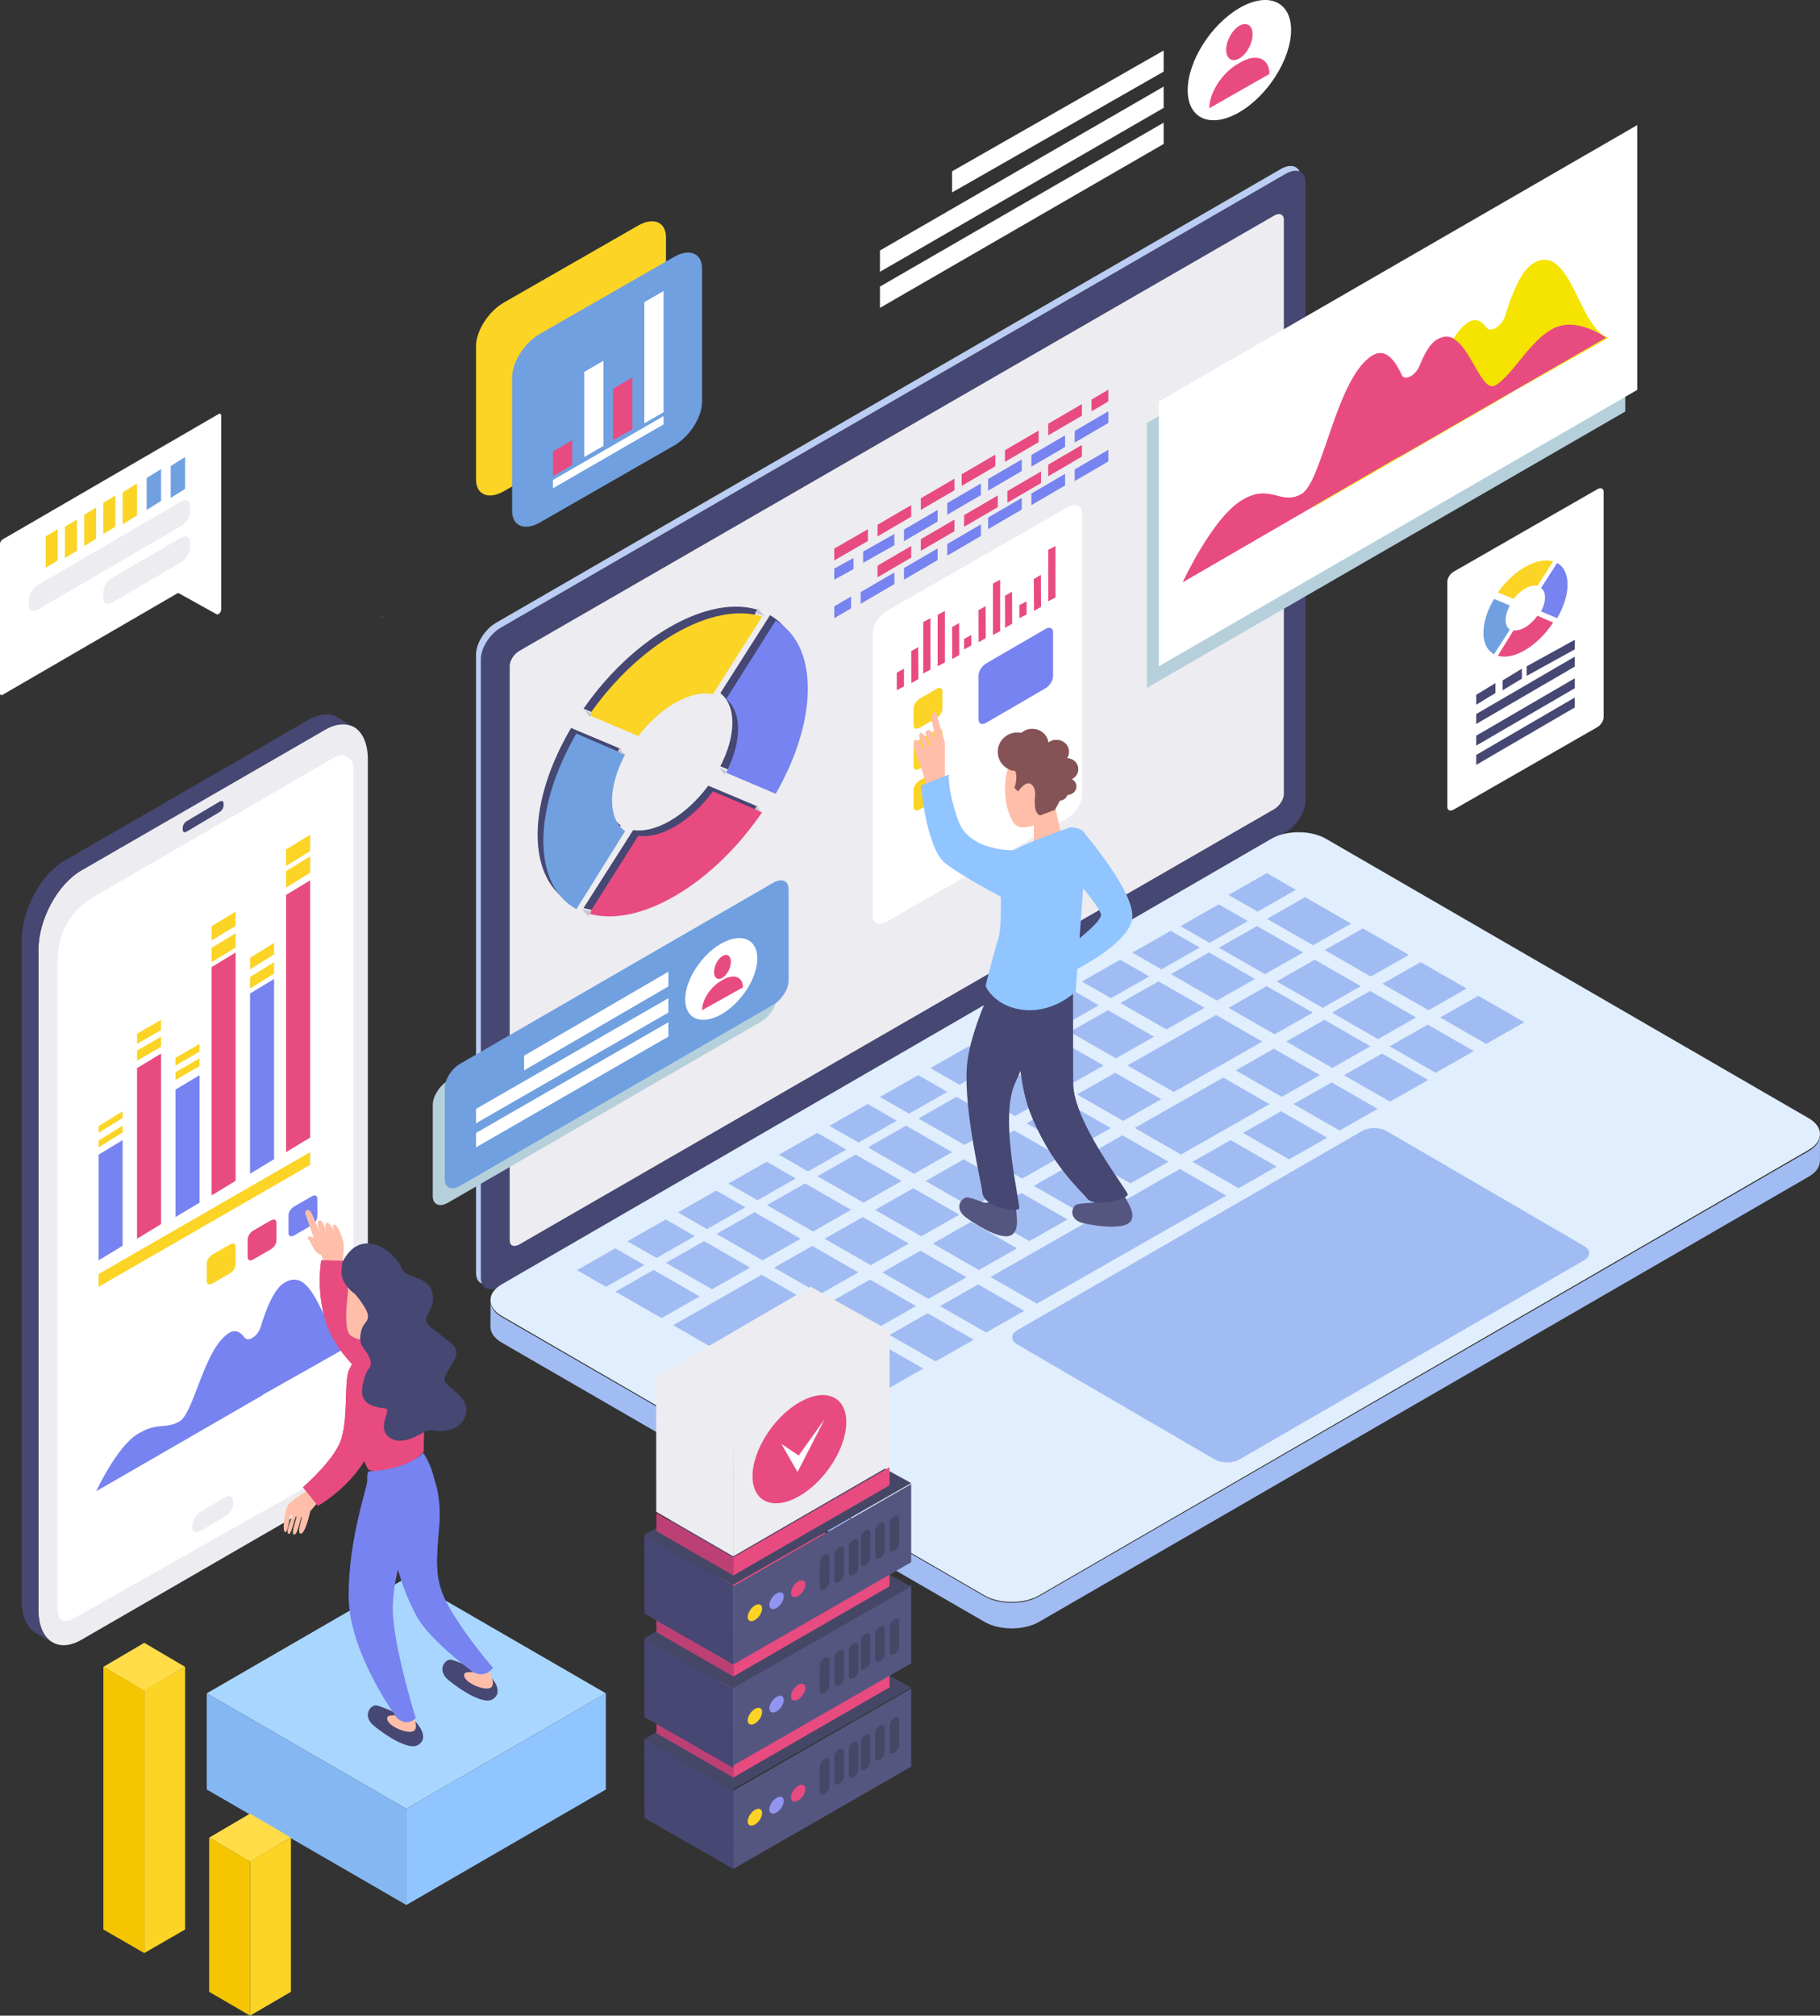 <?xml version="1.0" encoding="UTF-8"?>
<svg width="757px" height="838px" viewBox="0 0 757 838" version="1.1" xmlns="http://www.w3.org/2000/svg" xmlns:xlink="http://www.w3.org/1999/xlink">
    <rect x="0" y="0" width="757" height="838" fill="#333333" stroke="none"/>
    <!-- Generator: Sketch 52.2 (67145) - http://www.bohemiancoding.com/sketch -->
    <title>Group 630</title>
    <desc>Created with Sketch.</desc>
    <defs>
        <polygon id="path-1" points="1 0.5 1.5 0.5 1.5 1 1 1"></polygon>
        <polygon id="path-3" points="146.086 132.943 0.586 46.531 72.517 0.063 257.254 111.748"></polygon>
    </defs>
    <g id="Page-1" stroke="none" stroke-width="1" fill="none" fill-rule="evenodd">
        <g id="-" transform="translate(-60, -2384)">
            <g id="Group-630" transform="translate(59, 2384)">
                <path d="M542,330.955 L542,73.798 C542,69.21 538.284,67.638 533.702,70.287 L207.299,258.941 C202.716,261.591 199,267.458 199,272.046 L199,529.202 C199,533.79 202.716,535.362 207.299,532.713 L533.702,344.06 C538.284,341.41 542,335.543 542,330.955" id="Fill-4" fill="#BBCDF2"></path>
                <path d="M544,332.954 L544,75.798 C544,71.21 540.284,69.638 535.701,72.286 L209.299,260.941 C204.716,263.59 201,269.457 201,274.045 L201,531.202 C201,535.79 204.716,537.362 209.299,534.713 L535.701,346.059 C540.284,343.41 544,337.543 544,332.954" id="Fill-6" fill="#464772"></path>
                <path d="M216.993,517.382 L531.006,336.379 C533.212,335.108 535,332.293 535,330.091 L535,91.303 C535,89.101 533.212,88.346 531.006,89.617 L216.993,270.62 C214.787,271.891 213,274.707 213,276.91 L213,515.697 C213,517.899 214.787,518.654 216.993,517.382" id="Fill-8" fill="#EDECF0"></path>
                <path d="M753.29,478.056 L433.208,663.275 C426.928,666.908 416.747,666.908 410.468,663.275 L209.709,547.104 C203.43,543.471 203.43,537.579 209.709,533.945 L529.792,348.725 C536.071,345.092 546.253,345.092 552.533,348.725 L753.29,464.896 C759.57,468.53 759.57,474.422 753.29,478.056" id="Fill-10" fill="#E0EEFD"></path>
                <path d="M659.89,523.944 L516.475,606.781 C513.662,608.406 509.1,608.406 506.286,606.781 L424.11,558.942 C421.297,557.317 421.297,554.681 424.11,553.056 L567.524,470.219 C570.338,468.594 574.901,468.594 577.713,470.219 L659.89,518.058 C662.703,519.683 662.703,522.319 659.89,523.944" id="Fill-12" fill="#A1BCF2"></path>
                <polygon id="Fill-14" fill="#A1BCF2" points="256.923 519 241 528.063 253.077 535 269 525.937"></polygon>
                <polygon id="Fill-16" fill="#A1BCF2" points="272.845 528 257 537.009 276.155 548 292 538.991"></polygon>
                <polygon id="Fill-18" fill="#A1BCF2" points="297.154 536 313 526.991 293.846 516 278 525.01"></polygon>
                <polygon id="Fill-20" fill="#A1BCF2" points="318.154 524 334 514.991 314.846 504 299 513.009"></polygon>
                <polygon id="Fill-22" fill="#A1BCF2" points="339.154 512 355 502.99 335.845 492 320 501.009"></polygon>
                <polygon id="Fill-24" fill="#A1BCF2" points="356.846 480 341 489.009 360.154 500 376 490.99"></polygon>
                <polygon id="Fill-26" fill="#A1BCF2" points="377.846 468 362 477.009 381.154 488 397 478.991"></polygon>
                <polygon id="Fill-28" fill="#A1BCF2" points="398.845 456 383 465.009 402.155 476 418 466.991"></polygon>
                <polygon id="Fill-30" fill="#A1BCF2" points="423.154 464 439 454.991 419.846 444 404 453.01"></polygon>
                <polygon id="Fill-32" fill="#A1BCF2" points="440.845 432 425 441.009 444.154 452 460 442.991"></polygon>
                <polygon id="Fill-34" fill="#A1BCF2" points="461.846 420 446 429.009 465.154 440 481 430.991"></polygon>
                <polygon id="Fill-36" fill="#A1BCF2" points="486.154 428 502 418.991 482.846 408 467 417.008"></polygon>
                <polygon id="Fill-38" fill="#A1BCF2" points="507.155 416 523 406.991 503.846 396 488 405.009"></polygon>
                <polygon id="Fill-40" fill="#A1BCF2" points="281 550.951 300.217 562 321.102 550.104 337 541.048 317.783 530 301.886 539.055"></polygon>
                <polygon id="Fill-42" fill="#A1BCF2" points="342.154 538 358 528.991 338.846 518 323 527.009"></polygon>
                <polygon id="Fill-44" fill="#A1BCF2" points="363.155 526 379 516.991 359.845 506 344 515.009"></polygon>
                <polygon id="Fill-46" fill="#A1BCF2" points="380.846 494 365 503.01 384.154 514 400 504.991"></polygon>
                <polygon id="Fill-48" fill="#A1BCF2" points="401.846 482 386 491.01 405.154 502 421 492.991"></polygon>
                <polygon id="Fill-50" fill="#A1BCF2" points="422.846 470 407 479.009 426.155 490 442 480.991"></polygon>
                <polygon id="Fill-52" fill="#A1BCF2" points="447.154 478 463 468.99 443.846 458 428 467.009"></polygon>
                <polygon id="Fill-54" fill="#A1BCF2" points="464.846 446 449 455.009 468.154 466 484 456.991"></polygon>
                <polygon id="Fill-56" fill="#A1BCF2" points="470 442.952 489.217 454 505.114 444.945 526 433.049 506.783 422 485.897 433.897"></polygon>
                <polygon id="Fill-58" fill="#A1BCF2" points="531.154 430 547 420.991 527.845 410 512 419.009"></polygon>
                <polygon id="Fill-60" fill="#A1BCF2" points="325.886 553.056 305 564.952 324.217 576 345.103 564.103 358.506 556.469 361 555.049 341.783 544 339.29 545.421"></polygon>
                <polygon id="Fill-62" fill="#A1BCF2" points="366.154 552 382 542.991 362.846 532 347 541.01"></polygon>
                <polygon id="Fill-64" fill="#A1BCF2" points="387.154 540 403 530.991 383.846 520 368 529.009"></polygon>
                <polygon id="Fill-66" fill="#A1BCF2" points="404.845 508 389 517.009 408.154 528 424 518.99"></polygon>
                <polygon id="Fill-68" fill="#A1BCF2" points="425.846 496 410 505.009 429.154 516 445 506.99"></polygon>
                <polygon id="Fill-70" fill="#A1BCF2" points="446.846 484 431 493.009 450.154 504 466 494.991"></polygon>
                <polygon id="Fill-72" fill="#A1BCF2" points="471.154 492 487 482.991 467.846 472 452 481.01"></polygon>
                <polygon id="Fill-74" fill="#A1BCF2" points="473 468.952 492.217 480 508.114 470.945 529 459.049 509.783 448 488.898 459.896"></polygon>
                <polygon id="Fill-76" fill="#A1BCF2" points="534.154 456 550 446.991 530.846 436 515 445.009"></polygon>
                <polygon id="Fill-78" fill="#A1BCF2" points="555.154 444 571 434.992 551.846 424 536 433.009"></polygon>
                <polygon id="Fill-80" fill="#A1BCF2" points="348.154 590 364 580.991 344.846 570 329 579.009"></polygon>
                <polygon id="Fill-82" fill="#A1BCF2" points="369.154 578 385 568.991 365.845 558 350 567.009"></polygon>
                <polygon id="Fill-84" fill="#A1BCF2" points="390.155 566 406 556.99 386.846 546 371 555.009"></polygon>
                <polygon id="Fill-86" fill="#A1BCF2" points="411.154 554 427 544.991 407.846 534 392 543.009"></polygon>
                <polygon id="Fill-88" fill="#A1BCF2" points="454.868 507.029 449.868 509.881 433.934 518.971 428.935 521.822 413 530.911 432.262 542 448.197 532.911 453.197 530.06 469.131 520.971 474.131 518.119 490.065 509.031 511 497.089 491.737 486 470.803 497.94"></polygon>
                <polygon id="Fill-90" fill="#A1BCF2" points="516.154 494 532 484.99 512.846 474 497 483.009"></polygon>
                <polygon id="Fill-92" fill="#A1BCF2" points="537.154 482 553 472.991 533.845 462 518 471.009"></polygon>
                <polygon id="Fill-94" fill="#A1BCF2" points="558.154 470 574 460.991 554.846 450 539 459.009"></polygon>
                <polygon id="Fill-96" fill="#A1BCF2" points="579.154 458 595 448.991 575.846 438 560 447.01"></polygon>
                <polygon id="Fill-98" fill="#A1BCF2" points="274.077 523 290 513.937 277.923 507 262 516.063"></polygon>
                <polygon id="Fill-100" fill="#A1BCF2" points="295.077 511 311 501.937 298.922 495 283 504.063"></polygon>
                <polygon id="Fill-102" fill="#A1BCF2" points="316.077 499 332 489.937 319.923 483 304 492.062"></polygon>
                <polygon id="Fill-104" fill="#A1BCF2" points="340.923 471 325 480.063 337.077 487 353 477.937"></polygon>
                <polygon id="Fill-106" fill="#A1BCF2" points="361.923 459 346 468.063 358.077 475 374 465.937"></polygon>
                <polygon id="Fill-108" fill="#A1BCF2" points="382.923 447 367 456.063 379.077 463 395 453.937"></polygon>
                <polygon id="Fill-110" fill="#A1BCF2" points="400.077 451 416 441.937 403.923 435 388 444.063"></polygon>
                <polygon id="Fill-112" fill="#A1BCF2" points="424.923 423 409 432.063 421.077 439 437 429.937"></polygon>
                <polygon id="Fill-114" fill="#A1BCF2" points="445.923 411 430 420.063 442.077 427 458 417.937"></polygon>
                <polygon id="Fill-116" fill="#A1BCF2" points="463.077 415 479 405.937 466.922 399 451 408.063"></polygon>
                <polygon id="Fill-118" fill="#A1BCF2" points="472 396.063 484.077 403 500 393.937 487.923 387"></polygon>
                <polygon id="Fill-120" fill="#A1BCF2" points="527.154 405 543 395.991 523.846 385 508 394.009"></polygon>
                <polygon id="Fill-122" fill="#A1BCF2" points="551.155 419 567 409.991 547.845 399 532 408.008"></polygon>
                <polygon id="Fill-124" fill="#A1BCF2" points="574.155 432 590 422.991 570.845 412 555 421.008"></polygon>
                <polygon id="Fill-126" fill="#A1BCF2" points="598.154 446 614 436.99 594.845 426 579 435.009"></polygon>
                <polygon id="Fill-128" fill="#A1BCF2" points="492 385.063 504.077 392 520 382.937 507.923 376"></polygon>
                <polygon id="Fill-130" fill="#A1BCF2" points="547.154 393 563 383.991 543.846 373 528 382.008"></polygon>
                <polygon id="Fill-132" fill="#A1BCF2" points="571.155 406 587 396.991 567.845 386 552 395.008"></polygon>
                <polygon id="Fill-134" fill="#A1BCF2" points="595.154 420 611 410.991 591.845 400 576 409.009"></polygon>
                <polygon id="Fill-136" fill="#A1BCF2" points="619.155 434 635 424.991 615.846 414 600 423.009"></polygon>
                <polygon id="Fill-138" fill="#A1BCF2" points="512 372.063 524.077 379 540 369.938 527.923 363"></polygon>
                <path d="M583.76,618.657 L583.24,618.343 C583.415,618.442 583.588,618.548 583.76,618.657" id="Fill-140" fill="#464772"></path>
                <path d="M205.024,541.489 C205.024,541.489 205.037,541.503 205.043,541.507 C205.252,543.714 206.797,545.884 209.71,547.569 L410.468,663.649 C416.747,667.28 426.928,667.28 433.208,663.649 L752.033,479.302 L753.29,478.575 C753.972,478.181 754.565,477.756 755.099,477.314 C757.022,475.723 758,473.863 758,472 L757.987,482.279 L757.971,482.285 C758.13,484.778 756.581,487.301 753.29,489.203 L433.208,674.277 C426.928,677.908 416.747,677.908 410.468,674.277 L213.953,560.651 L209.71,558.197 C206.57,556.382 205,554.002 205,551.623 L205.024,541.489 Z" id="Fill-142" fill="#A1BCF2"></path>
                <g id="Group-146" transform="translate(0, 837)">
                    <mask id="mask-2" fill="white">
                        <use xlink:href="#path-1"></use>
                    </mask>
                    <g id="Clip-145"></g>
                    <path d="" id="Fill-144" fill="#A1BCF2" mask="url(#mask-2)"></path>
                </g>
                <path d="M605.622,336.596 L665.378,302.319 C666.826,301.488 668,299.648 668,298.21 L668,204.504 C668,203.065 666.826,202.573 665.378,203.404 L605.622,237.681 C604.174,238.512 603,240.351 603,241.79 L603,335.495 C603,336.935 604.174,337.427 605.622,336.596" id="Fill-147" fill="#FFFFFF"></path>
                <path d="M627.245,257.76 C627.245,259.654 627.904,261.018 629,261.78 L622.437,272 C619.678,270.515 618,267.444 618,263.028 C618,258.613 619.678,253.63 622.437,249 L629,251.739 C627.904,253.75 627.245,255.865 627.245,257.76" id="Fill-149" fill="#70A0E0"></path>
                <path d="M643.614,248.394 C643.614,246.565 643.01,245.223 642,244.427 L648.678,234 C651.368,235.548 653,238.634 653,243.029 C653,247.427 651.368,252.376 648.678,257 L642,254.206 C643.01,252.255 643.614,250.224 643.614,248.394" id="Fill-151" fill="#7683F0"></path>
                <path d="M630.552,262.035 C631.913,262.246 633.584,261.864 635.397,260.79 C637.309,259.658 639.064,257.947 640.462,256 L647,258.833 C643.916,263.476 639.852,267.594 635.397,270.232 C631.039,272.812 627.059,273.528 624,272.631 L630.552,262.035 Z" id="Fill-153" fill="#E84B80"></path>
                <path d="M640.463,243.541 C639.064,243.262 637.309,243.612 635.397,244.696 C633.584,245.724 631.913,247.254 630.552,249 L624,246.281 C627.06,241.953 631.04,238.123 635.397,235.653 C639.852,233.126 643.915,232.464 647,233.413 L640.463,243.541 Z" id="Fill-155" fill="#FBD426"></path>
                <polygon id="Fill-157" fill="#464772" points="636 281 656 269.977 656 266 636 277.023"></polygon>
                <polygon id="Fill-159" fill="#464772" points="626 287 634 282.128 634 278 626 282.872"></polygon>
                <polygon id="Fill-161" fill="#464772" points="615 293 623 288.128 623 284 615 288.872"></polygon>
                <polygon id="Fill-163" fill="#464772" points="615 301 656 277.134 656 273 615 296.866"></polygon>
                <polygon id="Fill-165" fill="#464772" points="615 310 656 286.135 656 282 615 305.866"></polygon>
                <polygon id="Fill-167" fill="#464772" points="615 318 656 294.134 656 290 615 313.866"></polygon>
                <g id="Group-171" transform="translate(123, 623)">
                    <mask id="mask-4" fill="white">
                        <use xlink:href="#path-3"></use>
                    </mask>
                    <g id="Clip-170"></g>
                    <polygon id="Fill-169" mask="url(#mask-4)" points="146.086 132.943 0.586 46.531 72.517 0.063 257.254 111.748"></polygon>
                </g>
                <polygon id="Fill-172" fill="#A9D6FF" points="87 704 170 752 253 704 170 656"></polygon>
                <polygon id="Fill-174" fill="#85B8F2" points="87 743.985 170 792 170 752.016 87 704"></polygon>
                <polygon id="Fill-176" fill="#91C5FF" points="170 792 253 743.985 253 704 170 752.015"></polygon>
                <path d="M369.973,383.082 L445.028,340.075 C448.326,338.184 451,333.998 451,330.724 L451,213.423 C451,210.15 448.326,209.028 445.028,210.918 L369.973,253.925 C366.674,255.816 364,260.002 364,263.276 L364,380.577 C364,383.85 366.674,384.972 369.973,383.082" id="Fill-178" fill="#FFFFFF"></path>
                <polygon id="Fill-180" fill="#E84B80" points="437 250 440 248.389 440 227 437 228.611"></polygon>
                <polygon id="Fill-182" fill="#E84B80" points="431.056 254 434 252.314 433.945 239 431 240.687"></polygon>
                <polygon id="Fill-184" fill="#E84B80" points="425 257 428 255.458 428 250 425 251.541"></polygon>
                <polygon id="Fill-186" fill="#E84B80" points="419.055 261 422 259.314 421.945 246 419 247.687"></polygon>
                <polygon id="Fill-188" fill="#E84B80" points="414 264 417 262.389 417 241 414 242.611"></polygon>
                <polygon id="Fill-190" fill="#E84B80" points="408.055 267 411 265.313 410.945 252 408 253.687"></polygon>
                <polygon id="Fill-192" fill="#E84B80" points="402 270 405 268.359 405 264 402 265.641"></polygon>
                <polygon id="Fill-194" fill="#E84B80" points="397.055 274 400 272.314 399.945 259 397 260.687"></polygon>
                <polygon id="Fill-196" fill="#E84B80" points="391 277 394 275.389 394 254 391 255.611"></polygon>
                <polygon id="Fill-198" fill="#E84B80" points="385 280 388 278.389 388 257 385 258.611"></polygon>
                <polygon id="Fill-200" fill="#E84B80" points="380.055 284 383 282.314 382.945 269 380 270.687"></polygon>
                <polygon id="Fill-202" fill="#E84B80" points="374 287 377 285.341 377 278 374 279.659"></polygon>
                <path d="M411.171,300.505 L435.829,286.173 C437.58,285.155 439,282.9 439,281.137 L439,262.844 C439,261.081 437.58,260.476 435.829,261.495 L411.171,275.827 C409.42,276.845 408,279.1 408,280.863 L408,299.156 C408,300.919 409.42,301.524 411.171,300.505" id="Fill-204" fill="#7683F0"></path>
                <path d="M383.417,302.623 L390.584,298.457 C391.918,297.682 393,295.964 393,294.62 L393,287.406 C393,286.061 391.918,285.601 390.584,286.377 L383.417,290.542 C382.082,291.318 381,293.037 381,294.38 L381,301.595 C381,302.938 382.082,303.399 383.417,302.623" id="Fill-206" fill="#FBD426"></path>
                <path d="M383.417,319.623 L390.584,315.457 C391.918,314.682 393,312.964 393,311.62 L393,304.406 C393,303.061 391.918,302.601 390.584,303.377 L383.417,307.542 C382.082,308.318 381,310.037 381,311.38 L381,318.595 C381,319.938 382.082,320.399 383.417,319.623" id="Fill-208" fill="#FBD426"></path>
                <path d="M383.417,336.623 L390.584,332.458 C391.918,331.681 393,329.964 393,328.62 L393,321.405 C393,320.061 391.918,319.601 390.584,320.377 L383.417,324.543 C382.082,325.318 381,327.036 381,328.38 L381,335.595 C381,336.939 382.082,337.399 383.417,336.623" id="Fill-210" fill="#FBD426"></path>
                <polygon id="Fill-212" fill="#E84B80" points="455 171 462 166.877 462 162 455 166.124"></polygon>
                <polygon id="Fill-214" fill="#E84B80" points="437 181 451 172.831 451 168 437 176.168"></polygon>
                <polygon id="Fill-216" fill="#E84B80" points="419 192 433 183.831 433 179 419 187.168"></polygon>
                <polygon id="Fill-218" fill="#E84B80" points="401 202 415 193.831 415 189 401 197.168"></polygon>
                <polygon id="Fill-220" fill="#E84B80" points="384 212 398 203.831 398 199 384 207.169"></polygon>
                <polygon id="Fill-222" fill="#E84B80" points="366 223 380 214.831 380 210 366 218.168"></polygon>
                <polygon id="Fill-224" fill="#E84B80" points="348 233 362 224.907 362 220 348 228.093"></polygon>
                <polygon id="Fill-226" fill="#E84B80" points="437 198 451 189.831 451 185 437 193.168"></polygon>
                <polygon id="Fill-228" fill="#E84B80" points="420 209 434 200.831 434 196 420 204.168"></polygon>
                <polygon id="Fill-230" fill="#E84B80" points="402 219 416 210.832 416 206 402 214.168"></polygon>
                <polygon id="Fill-232" fill="#E84B80" points="384 229 398 220.831 398 216 384 224.169"></polygon>
                <polygon id="Fill-234" fill="#E84B80" points="366 240 380 231.831 380 227 366 235.168"></polygon>
                <polygon id="Fill-236" fill="#7683F0" points="448 200 462 191.831 462 187 448 195.168"></polygon>
                <polygon id="Fill-238" fill="#7683F0" points="430 210 444 201.831 444 197 430 205.168"></polygon>
                <polygon id="Fill-240" fill="#7683F0" points="412 220 426 211.831 426 207 412 215.168"></polygon>
                <polygon id="Fill-242" fill="#7683F0" points="395 231 409 222.831 409 218 395 226.168"></polygon>
                <polygon id="Fill-244" fill="#7683F0" points="377 241 391 232.831 391 228 377 236.168"></polygon>
                <polygon id="Fill-246" fill="#7683F0" points="359 251 373 242.831 373 238 359 246.168"></polygon>
                <polygon id="Fill-248" fill="#7683F0" points="348 257 355 252.932 355 248 348 252.068"></polygon>
                <polygon id="Fill-250" fill="#7683F0" points="348 241 356 236.619 356 232 348 236.381"></polygon>
                <polygon id="Fill-252" fill="#7683F0" points="448 184 462 175.831 462 171 448 179.168"></polygon>
                <polygon id="Fill-254" fill="#7683F0" points="430 194 444 185.831 444 181 430 189.168"></polygon>
                <polygon id="Fill-256" fill="#7683F0" points="412 204 426 195.831 426 191 412 199.168"></polygon>
                <polygon id="Fill-258" fill="#7683F0" points="395 214 409 205.831 409 201 395 209.168"></polygon>
                <polygon id="Fill-260" fill="#7683F0" points="377 225 391 216.831 391 212 377 220.169"></polygon>
                <polygon id="Fill-262" fill="#7683F0" points="360 234 373 226.675 373 222 360 229.325"></polygon>
                <polygon id="Fill-264" fill="#B6D0DB" points="478 286 677 171.096 677 61 478 175.904"></polygon>
                <polygon id="Fill-266" fill="#FFFFFF" points="483 277 682 162.097 682 52 483 166.904"></polygon>
                <path d="M448.732,500.809 C449.495,500.448 452.167,500.221 455.228,500.077 C457.237,499.982 458.671,498.097 458.194,496.153 C457.657,493.967 457.056,491.871 457.056,491.871 L464.555,490 L469.789,499.217 C470.439,500.579 473.293,504.851 471.309,507.683 C468.154,512.188 452.209,508.836 450.612,508.27 C445.562,506.478 446.677,501.778 448.732,500.809" id="Fill-268" fill="#555680"></path>
                <path d="M447.104,396 C447.104,396 447.331,410.257 447.356,450.389 C447.366,466.566 470.035,494.917 470,496.637 C469.965,498.358 455.959,502.507 452.901,497.891 C451.629,495.97 437.613,484.04 429.204,461.725 C422.675,444.398 423.003,404.104 423.003,404.104 L447.104,396 Z" id="Fill-270" fill="#464772"></path>
                <path d="M450.826,345 C450.826,345 474.123,371.602 471.843,382.402 C469.562,393.2 446.76,404 446.76,404 L446,393.2 C446,393.2 459.681,383.173 458.921,380.087 C458.161,377.001 449.04,366.203 449.04,366.203 L446.532,358.327 C446.191,353.486 447.732,348.702 450.826,345" id="Fill-272" fill="#91C5FF"></path>
                <path d="M440,336 L443,349.964 C443,349.964 434.751,357.721 431,356.945 L431,341.43 L440,336 Z" id="Fill-274" fill="#FFBEA9"></path>
                <path d="M423.037,315.118 C419.966,315.895 416.127,330.668 422.27,341.553 C426.192,348.502 439.161,338.443 439.161,338.443 L443,324.448 C443,324.448 428.37,313.768 423.037,315.118" id="Fill-276" fill="#FFBEA9"></path>
                <path d="M390.361,296.484 L394,308.63 L394,324.9 L386.897,328 L383.74,317.927 C383.74,317.927 379.794,309.404 381.373,307.854 C382.951,306.305 384.529,310.954 384.529,310.954 L385.318,310.954 C385.318,310.954 382.162,305.53 383.74,304.755 C385.318,303.981 387.686,310.18 387.686,310.18 L388.475,310.18 C388.475,310.18 385.318,304.755 386.108,303.981 C388.475,301.656 390.843,308.63 390.843,308.63 C390.843,308.63 388.475,300.881 388.475,298.557 C388.475,297.499 388.802,296.761 389.159,296.272 C389.487,295.823 390.202,295.954 390.361,296.484" id="Fill-278" fill="#FFBEA9"></path>
                <path d="M423,353.493 C423,353.493 404.28,354.261 399.6,341.203 C394.92,328.145 395.699,322 395.699,322 L384,326.608 C384,326.608 386.34,352.725 394.14,358.869 C401.94,365.015 421.44,375 421.44,375 L423,355.029 L423,353.493 Z" id="Fill-280" fill="#91C5FF"></path>
                <path d="M416,312.574 C416,308.133 419.608,304.532 424.058,304.532 C424.653,304.532 425.23,304.601 425.788,304.723 C426.95,303.657 428.495,303 430.198,303 C433.631,303 436.439,305.649 436.696,309.01 C437.595,308.136 438.82,307.596 440.174,307.596 C442.929,307.596 445.163,309.825 445.163,312.574 C445.163,313.564 444.871,314.482 444.373,315.256 C444.38,315.256 444.388,315.256 444.396,315.256 C446.939,315.256 449,317.314 449,319.851 C449,321.716 447.885,323.319 446.284,324.04 C447.434,324.599 448.233,325.766 448.233,327.128 C448.233,328.97 446.78,330.462 444.957,330.557 C444.506,331.845 443.319,332.777 441.894,332.854 L439.791,336.702 L433.651,339 C430.661,338.151 431.475,331.658 431.475,331.658 C431.475,331.658 432.116,327.511 429.814,325.978 C427.512,324.447 424.441,329.043 424.441,329.043 L422.907,327.511 C422.907,327.511 424.429,323.965 423.347,320.582 C419.231,320.222 416,316.777 416,312.574" id="Fill-282" fill="#855356"></path>
                <g id="Group-288" transform="translate(416, 303)" fill="#855356">
                    <path d="M27.731,29.288 C27.717,29.282 27.706,29.273 27.693,29.267 C27.908,29.171 28.112,29.057 28.309,28.932 C28.13,29.07 27.936,29.187 27.731,29.288" id="Fill-284"></path>
                    <path d="M30.422,25.119 C30.422,22.605 28.35,20.567 25.793,20.567 C25.785,20.567 25.778,20.568 25.77,20.568 C26.271,19.801 26.565,18.891 26.565,17.912 C26.565,15.189 24.32,12.981 21.549,12.981 C20.188,12.981 18.956,13.516 18.052,14.382 C17.794,11.053 14.971,8.429 11.519,8.429 C9.807,8.429 8.253,9.08 7.085,10.136 C6.525,10.014 5.944,9.946 5.346,9.946 C3.561,9.946 1.916,10.522 0.576,11.483 C0.421,10.869 0.331,10.229 0.331,9.567 C0.331,5.168 3.958,1.601 8.432,1.601 C9.03,1.601 9.611,1.67 10.171,1.791 C11.34,0.735 12.894,0.084 14.605,0.084 C18.057,0.084 20.88,2.708 21.139,6.037 C22.042,5.171 23.274,4.636 24.635,4.636 C27.406,4.636 29.651,6.844 29.651,9.567 C29.651,10.546 29.357,11.457 28.857,12.224 C28.864,12.224 28.871,12.222 28.879,12.222 C31.436,12.222 33.509,14.26 33.509,16.774 C33.509,18.622 32.387,20.208 30.779,20.922 C31.934,21.476 32.737,22.632 32.737,23.98 C32.737,25.673 31.475,27.052 29.831,27.32 C30.202,26.667 30.422,25.921 30.422,25.119" id="Fill-286"></path>
                </g>
                <path d="M447.104,396 C447.104,396 447.331,410.257 447.356,450.389 C447.366,466.566 470.035,494.917 470,496.637 C469.965,498.358 455.959,502.507 452.901,497.891 C451.629,495.97 437.613,484.04 429.204,461.725 C422.675,444.398 423.003,404.104 423.003,404.104 L447.104,396 Z" id="Fill-289" fill="#464772"></path>
                <path d="M403.345,497.806 C404.217,497.789 406.832,498.684 409.778,499.816 C411.711,500.558 413.865,499.41 414.244,497.421 C414.671,495.182 414.999,493 414.999,493 L422.861,494.373 L423.864,505.039 C423.895,506.564 424.763,511.684 421.687,513.477 C416.793,516.328 403.199,506.648 401.936,505.466 C397.942,501.728 400.996,497.852 403.345,497.806" id="Fill-291" fill="#555680"></path>
                <path d="M445,400.586 C445,400.586 439.404,413.764 423.093,450.602 C416.518,465.452 425.611,500.897 424.879,502.461 C424.146,504.025 409.614,502.374 409.47,495.028 C409.424,492.706 401.964,462.65 403.122,444.037 C404.282,425.424 419.767,398 419.767,398 L445,400.586 Z" id="Fill-293" fill="#464772"></path>
                <path d="M446.109,344 C446.109,344 423.212,351.75 419.395,355.625 C415.58,359.5 418.633,381.975 416.342,389.725 C414.053,397.475 411,409.1 411,409.875 C411,410.65 415.58,419.175 427.791,419.95 C440.003,420.725 448.399,412.2 448.399,412.2 L452.979,349.425 C452.979,349.425 453.742,344 446.109,344" id="Fill-295" fill="#91C5FF"></path>
                <path d="M158.508,250.504 L158.507,250.506 C158.502,250.501 158.496,250.499 158.492,250.494 L158.508,250.504 Z" id="Fill-297" fill="#464772"></path>
                <g id="Group-307" transform="translate(224, 252)" fill="#464772">
                    <path d="M29.63,78.368 C29.63,84.363 31.698,88.679 35.137,91.089 L14.536,123.429 C5.881,118.729 0.613,109.013 0.613,95.04 C0.613,81.068 5.881,65.299 14.536,50.652 L35.137,59.318 C31.698,65.681 29.63,72.372 29.63,78.368" id="Fill-299"></path>
                    <path d="M81.617,48.495 C81.617,42.809 79.751,38.64 76.626,36.166 L97.271,3.757 C105.59,8.569 110.633,18.157 110.633,31.823 C110.633,45.488 105.59,60.872 97.271,75.244 L76.626,66.561 C79.751,60.495 81.617,54.182 81.617,48.495" id="Fill-301"></path>
                    <path d="M40.353,93.109 C44.644,93.754 49.91,92.585 55.623,89.302 C61.647,85.841 67.177,80.604 71.585,74.648 L92.186,83.314 C82.466,97.513 69.663,110.113 55.623,118.18 C41.893,126.07 29.347,128.26 19.708,125.519 L40.353,93.109 Z" id="Fill-303"></path>
                    <path d="M71.585,33.871 C67.177,32.981 61.647,34.1 55.623,37.561 C49.909,40.845 44.643,45.727 40.354,51.302 L19.709,42.619 C29.346,28.801 41.892,16.573 55.623,8.683 C69.662,0.616 82.466,-1.499 92.186,1.531 L71.585,33.871 Z" id="Fill-305"></path>
                </g>
                <path d="M255.576,332.801 C255.576,338.814 257.613,343.143 261,345.561 L240.712,378 C232.188,373.286 227,363.539 227,349.525 C227,335.509 232.188,319.692 240.712,305 L261,313.692 C257.613,320.074 255.576,326.787 255.576,332.801" id="Fill-308" fill="#70A0E0"></path>
                <path d="M307.989,303.06 C307.989,297.332 306.124,293.134 303,290.641 L323.64,258 C331.958,262.847 337,272.505 337,286.268 C337,300.031 331.958,315.525 323.64,330 L303,321.255 C306.124,315.145 307.989,308.787 307.989,303.06" id="Fill-310" fill="#7683F0"></path>
                <path d="M266.509,347.461 C270.771,348.106 276.003,346.937 281.678,343.654 C287.662,340.192 293.156,334.955 297.534,329 L318,337.666 C308.344,351.866 295.625,364.466 281.678,372.533 C268.038,380.424 255.575,382.615 246,379.873 L266.509,347.461 Z" id="Fill-312" fill="#E84B80"></path>
                <path d="M297.535,288.6 C293.156,287.711 287.663,288.828 281.679,292.283 C276.002,295.561 270.771,300.434 266.509,306 L246,297.331 C255.574,283.537 268.037,271.332 281.679,263.456 C295.625,255.403 308.345,253.291 318,256.316 L297.535,288.6 Z" id="Fill-314" fill="#FBD426"></path>
                <path d="M2.103,224.249 L91.896,172.154 C92.506,171.801 93,172.075 93,172.768 L93,217.24 L93,236.111 L93,253.408 C93,254.524 91.811,255.773 91.116,255.387 L75.434,246.669 C75.227,246.554 74.946,246.585 74.654,246.754 L2.103,288.846 C1.494,289.199 1,288.925 1,288.232 L1,226.142 C1,225.451 1.494,224.603 2.103,224.249" id="Fill-316" fill="#FFFFFF"></path>
                <path d="M16.806,253.405 L76.195,218.791 C78.296,217.566 80,214.852 80,212.73 L80,210.219 C80,208.097 78.296,207.37 76.195,208.595 L16.806,243.209 C14.705,244.434 13,247.148 13,249.27 L13,251.781 C13,253.903 14.705,254.63 16.806,253.405" id="Fill-318" fill="#EDECF0"></path>
                <path d="M47.834,250.4 L76.166,233.877 C78.283,232.642 80,229.907 80,227.769 L80,225.237 C80,223.097 78.283,222.365 76.166,223.6 L47.834,240.122 C45.717,241.357 44,244.092 44,246.232 L44,248.763 C44,250.902 45.717,251.635 47.834,250.4" id="Fill-320" fill="#EDECF0"></path>
                <polygon id="Fill-322" fill="#70A0E0" points="72 207 78 203.243 78 190 72 193.757"></polygon>
                <polygon id="Fill-324" fill="#70A0E0" points="62 212 68 208.243 68 195 62 198.757"></polygon>
                <polygon id="Fill-326" fill="#FBD426" points="52 218 58 214.243 58 201 52 204.757"></polygon>
                <polygon id="Fill-328" fill="#FBD426" points="44 222 49 218.985 49 206 44 209.015"></polygon>
                <polygon id="Fill-330" fill="#FBD426" points="36 227 41 223.986 41 211 36 214.015"></polygon>
                <polygon id="Fill-332" fill="#FBD426" points="28 232 33 228.985 33 216 28 219.015"></polygon>
                <polygon id="Fill-334" fill="#FBD426" points="20 236 25 232.985 25 220 20 223.015"></polygon>
                <path d="M8.524,707.514 L8.475,707.486 C8.492,707.494 8.508,707.501 8.525,707.51 L8.524,707.514 Z" id="Fill-336" fill="#464772"></path>
                <path d="M161,256.988 L159,256.012 C159.718,256.269 160.386,256.595 161,256.988" id="Fill-338" fill="#EDECF0"></path>
                <path d="M9,707.797 C8.652,707.624 8.317,707.428 8,707.203 L9,707.797 Z" id="Fill-340" fill="#EDECF0"></path>
                <polygon id="Fill-342" fill="#555680" points="306 777 380 734.502 380 702 306 744.497"></polygon>
                <polygon id="Fill-344" fill="#464772" points="306 777 269.03 755.869 269 723 305.966 744.192"></polygon>
                <polygon id="Fill-346" fill="#464766" points="342.446 681 269 723.051 305.699 744 380 701.597"></polygon>
                <polygon id="Fill-348" fill="#E84B80" points="306 739 371 701.506 371 694 306 731.496"></polygon>
                <polygon id="Fill-350" fill="#BC4074" points="306 739 274.025 720.55 274 713 305.97 731.504"></polygon>
                <polygon id="Fill-352" fill="#E84B80" points="338.183 676 274 713.378 306.07 732 371 694.309"></polygon>
                <path d="M373,728.703 C374.105,728.09 375,726.733 375,725.673 L375,715.11 C375,714.049 374.105,713.685 373,714.298 C371.895,714.909 371,716.266 371,717.327 L371,727.89 C371,728.951 371.895,729.315 373,728.703" id="Fill-354" fill="#464766"></path>
                <path d="M367,731.702 C368.105,731.091 369,729.734 369,728.673 L369,718.11 C369,717.049 368.105,716.685 367,717.298 C365.896,717.909 365,719.266 365,720.327 L365,730.89 C365,731.951 365.896,732.315 367,731.702" id="Fill-356" fill="#464766"></path>
                <path d="M361,735.702 C362.105,735.091 363,733.734 363,732.673 L363,722.11 C363,721.049 362.105,720.685 361,721.298 C359.896,721.909 359,723.266 359,724.327 L359,734.89 C359,735.951 359.896,736.315 361,735.702" id="Fill-358" fill="#464766"></path>
                <path d="M356,738.702 C357.105,738.091 358,736.734 358,735.673 L358,725.11 C358,724.049 357.105,723.685 356,724.298 C354.895,724.909 354,726.266 354,727.327 L354,737.89 C354,738.951 354.895,739.315 356,738.702" id="Fill-360" fill="#464766"></path>
                <path d="M350,741.702 C351.105,741.091 352,739.734 352,738.674 L352,728.109 C352,727.049 351.105,726.685 350,727.297 C348.895,727.91 348,729.267 348,730.328 L348,740.89 C348,741.951 348.895,742.315 350,741.702" id="Fill-362" fill="#464766"></path>
                <path d="M344,745.703 C345.105,745.09 346,743.734 346,742.674 L346,732.109 C346,731.048 345.105,730.685 344,731.297 C342.895,731.91 342,733.267 342,734.328 L342,744.891 C342,745.952 342.895,746.315 344,745.703" id="Fill-364" fill="#464766"></path>
                <path d="M330,747.252 C330.002,748.925 331.346,749.497 333.003,748.529 C334.66,747.562 336.002,745.421 336,743.748 C335.998,742.075 334.654,741.503 332.997,742.47 C331.34,743.438 329.998,745.58 330,747.252" id="Fill-366" fill="#E84B80"></path>
                <path d="M321,752.252 C321.002,753.925 322.346,754.497 324.003,753.529 C325.66,752.562 327.002,750.421 327,748.748 C326.998,747.075 325.654,746.503 323.997,747.47 C322.34,748.438 320.998,750.58 321,752.252" id="Fill-368" fill="#9194F1"></path>
                <path d="M312,757.252 C312.001,758.925 313.346,759.497 315.003,758.529 C316.66,757.561 318.002,755.421 318,753.747 C317.998,752.075 316.653,751.503 314.997,752.47 C313.34,753.438 311.998,755.579 312,757.252" id="Fill-370" fill="#FBD426"></path>
                <polygon id="Fill-372" fill="#555680" points="306 734 380 691.502 380 659 306 701.497"></polygon>
                <polygon id="Fill-374" fill="#464772" points="306 735 269.03 713.869 269 681 305.966 702.192"></polygon>
                <polygon id="Fill-376" fill="#464766" points="342.446 639 269 681.051 305.699 702 380 659.597"></polygon>
                <polygon id="Fill-378" fill="#E84B80" points="306 697 371 659.505 371 652 306 689.496"></polygon>
                <polygon id="Fill-380" fill="#BC4074" points="306 697 274.025 678.55 274 671 305.97 689.504"></polygon>
                <polygon id="Fill-382" fill="#E84B80" points="338.183 634 274 671.378 306.07 690 371 652.309"></polygon>
                <path d="M373,687.703 C374.105,687.09 375,685.733 375,684.673 L375,674.11 C375,673.049 374.105,672.685 373,673.298 C371.895,673.91 371,675.266 371,676.327 L371,686.891 C371,687.952 371.895,688.315 373,687.703" id="Fill-384" fill="#464766"></path>
                <path d="M367,690.703 C368.105,690.09 369,688.733 369,687.673 L369,677.11 C369,676.049 368.105,675.685 367,676.298 C365.896,676.909 365,678.266 365,679.327 L365,689.891 C365,690.952 365.896,691.315 367,690.703" id="Fill-386" fill="#464766"></path>
                <path d="M361,693.702 C362.105,693.091 363,691.734 363,690.673 L363,680.11 C363,679.049 362.105,678.685 361,679.298 C359.896,679.909 359,681.266 359,682.327 L359,692.89 C359,693.951 359.896,694.315 361,693.702" id="Fill-388" fill="#464766"></path>
                <path d="M356,697.702 C357.105,697.091 358,695.734 358,694.673 L358,684.11 C358,683.049 357.105,682.685 356,683.298 C354.895,683.909 354,685.266 354,686.327 L354,696.89 C354,697.951 354.895,698.315 356,697.702" id="Fill-390" fill="#464766"></path>
                <path d="M350,700.702 C351.105,700.091 352,698.734 352,697.673 L352,687.11 C352,686.049 351.105,685.685 350,686.298 C348.895,686.909 348,688.266 348,689.327 L348,699.89 C348,700.951 348.895,701.315 350,700.702" id="Fill-392" fill="#464766"></path>
                <path d="M344,703.702 C345.105,703.091 346,701.734 346,700.674 L346,690.11 C346,689.049 345.105,688.685 344,689.297 C342.895,689.91 342,691.267 342,692.328 L342,702.89 C342,703.951 342.895,704.315 344,703.702" id="Fill-394" fill="#464766"></path>
                <path d="M330,705.253 C330.002,706.925 331.346,707.497 333.003,706.53 C334.66,705.562 336.002,703.421 336,701.748 C335.998,700.075 334.654,699.503 332.997,700.47 C331.34,701.439 329.998,703.58 330,705.253" id="Fill-396" fill="#E84B80"></path>
                <path d="M321,710.252 C321.002,711.925 322.346,712.497 324.003,711.529 C325.66,710.562 327.002,708.421 327,706.748 C326.998,705.075 325.654,704.503 323.997,705.47 C322.34,706.438 320.998,708.58 321,710.252" id="Fill-398" fill="#9194F1"></path>
                <path d="M312,715.252 C312.001,716.925 313.346,717.497 315.003,716.529 C316.66,715.562 318.002,713.421 318,711.748 C317.998,710.075 316.653,709.503 314.997,710.47 C313.34,711.438 311.998,713.579 312,715.252" id="Fill-400" fill="#FBD426"></path>
                <polygon id="Fill-402" fill="#555680" points="306 692 380 649.502 380 617 306 659.497"></polygon>
                <polygon id="Fill-404" fill="#464772" points="306 692 269.03 670.868 269 638 305.966 659.192"></polygon>
                <polygon id="Fill-406" fill="#464766" points="342.446 596 269 638.051 305.699 659 380 616.597"></polygon>
                <polygon id="Fill-408" fill="#E84B80" points="306 655 371 617.505 371 610 306 647.496"></polygon>
                <polygon id="Fill-410" fill="#BC4074" points="306 655 274.025 636.55 274 629 305.97 647.504"></polygon>
                <polygon id="Fill-412" fill="#EF5B94" points="338.183 591 274 628.378 306.07 647 371 609.309"></polygon>
                <path d="M373,644.702 C374.105,644.091 375,642.734 375,641.673 L375,631.11 C375,630.049 374.105,629.685 373,630.298 C371.895,630.909 371,632.266 371,633.327 L371,643.89 C371,644.951 371.895,645.315 373,644.702" id="Fill-414" fill="#464766"></path>
                <path d="M367,647.702 C368.105,647.091 369,645.734 369,644.674 L369,634.11 C369,633.049 368.105,632.685 367,633.297 C365.896,633.91 365,635.267 365,636.328 L365,646.89 C365,647.951 365.896,648.315 367,647.702" id="Fill-416" fill="#464766"></path>
                <path d="M361,650.702 C362.105,650.091 363,648.734 363,647.674 L363,637.109 C363,636.048 362.105,635.685 361,636.297 C359.896,636.91 359,638.267 359,639.328 L359,649.89 C359,650.951 359.896,651.315 361,650.702" id="Fill-418" fill="#464766"></path>
                <path d="M356,654.703 C357.105,654.09 358,652.734 358,651.674 L358,641.109 C358,640.048 357.105,639.685 356,640.297 C354.895,640.91 354,642.267 354,643.328 L354,653.891 C354,654.952 354.895,655.315 356,654.703" id="Fill-420" fill="#464766"></path>
                <path d="M350,657.703 C351.105,657.09 352,655.733 352,654.673 L352,644.109 C352,643.048 351.105,642.685 350,643.297 C348.895,643.91 348,645.266 348,646.327 L348,656.891 C348,657.952 348.895,658.315 350,657.703" id="Fill-422" fill="#464766"></path>
                <path d="M344,660.703 C345.105,660.09 346,658.733 346,657.673 L346,647.11 C346,646.049 345.105,645.685 344,646.298 C342.895,646.91 342,648.266 342,649.327 L342,659.891 C342,660.952 342.895,661.315 344,660.703" id="Fill-424" fill="#464766"></path>
                <path d="M330,662.252 C330.002,663.925 331.346,664.497 333.003,663.529 C334.66,662.562 336.002,660.421 336,658.748 C335.998,657.075 334.654,656.503 332.997,657.47 C331.34,658.438 329.998,660.579 330,662.252" id="Fill-426" fill="#E84B80"></path>
                <path d="M321,667.252 C321.002,668.925 322.346,669.497 324.003,668.529 C325.66,667.561 327.002,665.421 327,663.747 C326.998,662.075 325.654,661.503 323.997,662.47 C322.34,663.438 320.998,665.579 321,667.252" id="Fill-428" fill="#9194F1"></path>
                <path d="M312,672.253 C312.001,673.925 313.346,674.497 315.003,673.53 C316.66,672.562 318.002,670.421 318,668.748 C317.998,667.075 316.653,666.503 314.997,667.47 C313.34,668.439 311.998,670.58 312,672.253" id="Fill-430" fill="#FBD426"></path>
                <polygon id="Fill-432" fill="#EDECF0" points="306 647 371 609.443 371 553 306 590.559"></polygon>
                <polygon id="Fill-434" fill="#EDECF0" points="306 647 274.025 628.498 274 572 305.97 590.557"></polygon>
                <polygon id="Fill-436" fill="#EDECF0" points="338.183 535 274 572.378 306.07 591 371 553.309"></polygon>
                <polygon id="Fill-438" fill="#EDECF0" points="306 647 274.025 628.498 274 572 305.97 590.557"></polygon>
                <polygon id="Fill-440" fill="#EDECF0" points="338.183 535 274 572.378 306.07 591 371 553.309"></polygon>
                <path d="M314,613.748 C314,624.508 322.73,628.195 333.5,621.982 C344.269,615.77 353,602.011 353,591.252 C353,580.492 344.269,576.806 333.5,583.017 C322.73,589.23 314,602.988 314,613.748" id="Fill-442" fill="#E84B80"></path>
                <polygon id="Fill-444" fill="#FFFFFF" points="344 590 332.718 612 326 600.274 333.211 605.141"></polygon>
                <polygon id="Fill-446" fill="#FFDC48" points="44 693 61 703 78 693 61 683"></polygon>
                <polygon id="Fill-448" fill="#F4C500" points="44 802.182 61 812 61 702.818 44 693"></polygon>
                <polygon id="Fill-450" fill="#FBD426" points="61 812 78 802.182 78 693 61 702.818"></polygon>
                <polygon id="Fill-452" fill="#FFDC48" points="88 764 105 774 122 764 105 754"></polygon>
                <polygon id="Fill-454" fill="#F4C500" points="88 828.103 105 838 105 773.897 88 764"></polygon>
                <polygon id="Fill-456" fill="#FBD426" points="105 838 122 828.103 122 764 105 773.896"></polygon>
                <path d="M187.344,449.291 L317.656,373.983 C321.159,371.959 324,373.16 324,376.667 L324,414.693 C324,418.2 321.159,422.684 317.656,424.71 L187.344,500.017 C183.841,502.041 181,500.84 181,497.333 L181,459.307 C181,455.801 183.841,451.315 187.344,449.291" id="Fill-458" fill="#B6D0DB"></path>
                <path d="M495,37.498 C495,49.453 504.626,53.549 516.5,46.647 C528.374,39.745 538,24.458 538,12.502 C538,0.547 528.374,-3.549 516.5,3.353 C504.626,10.255 495,25.542 495,37.498" id="Fill-460" fill="#FFFFFF"></path>
                <path d="M511,20.698 C511,24.444 513.462,26.048 516.5,24.282 C519.538,22.516 522,18.048 522,14.302 C522,10.556 519.538,8.952 516.5,10.718 C513.462,12.484 511,16.952 511,20.698" id="Fill-462" fill="#E84B80"></path>
                <path d="M504,45 L529,30.747 C529,24.295 523.703,22.084 517.17,25.81 L515.83,26.573 C509.296,30.298 504,38.548 504,45" id="Fill-464" fill="#E84B80"></path>
                <polygon id="Fill-466" fill="#FFFFFF" points="397 80 485 29.773 485 21 397 71.227"></polygon>
                <polygon id="Fill-468" fill="#FFFFFF" points="367 113 485 44.852 485 36 367 104.148"></polygon>
                <polygon id="Fill-470" fill="#FFFFFF" points="367 128 485 59.853 485 51 367 119.147"></polygon>
                <path d="M210.575,204.22 L266.425,172.209 C272.817,168.544 278,160.429 278,154.082 L278,98.637 C278,92.29 272.817,90.116 266.425,93.78 L210.575,125.791 C204.183,129.456 199,137.571 199,143.918 L199,199.363 C199,205.71 204.183,207.884 210.575,204.22" id="Fill-472" fill="#FBD426"></path>
                <path d="M225.575,217.22 L281.424,185.209 C287.817,181.544 293,173.428 293,167.082 L293,111.637 C293,105.29 287.817,103.116 281.424,106.78 L225.575,138.791 C219.182,142.456 214,150.571 214,156.918 L214,212.363 C214,218.71 219.182,220.884 225.575,217.22" id="Fill-474" fill="#70A0E0"></path>
                <polygon id="Fill-476" fill="#FFFFFF" points="277 171.373 277 121 269 125.626 269 176"></polygon>
                <polygon id="Fill-478" fill="#E84B80" points="264 178.439 264 157 256 161.56 256 183"></polygon>
                <polygon id="Fill-480" fill="#FFFFFF" points="252 185.386 252 150 244 154.614 244 190"></polygon>
                <polygon id="Fill-482" fill="#E84B80" points="239 193.285 239 183 231 187.715 231 198"></polygon>
                <polygon id="Fill-484" fill="#FFFFFF" points="231 203 277 176.449 277 173 231 199.551"></polygon>
                <path d="M192.344,493.016 L322.656,417.709 C326.16,415.684 329,411.2 329,407.693 L329,369.667 C329,366.16 326.16,364.959 322.656,366.983 L192.344,442.291 C188.84,444.316 186,448.8 186,452.307 L186,490.332 C186,493.839 188.84,495.041 192.344,493.016" id="Fill-486" fill="#70A0E0"></path>
                <path d="M286,415.498 C286,423.628 292.716,426.413 301,421.72 C309.284,417.026 316,406.631 316,398.502 C316,390.372 309.284,387.586 301,392.28 C292.716,396.974 286,407.369 286,415.498" id="Fill-488" fill="#FFFFFF"></path>
                <path d="M298,404.132 C298,406.629 299.567,407.699 301.5,406.521 C303.433,405.344 305,402.365 305,399.868 C305,397.371 303.433,396.302 301.5,397.478 C299.567,398.656 298,401.635 298,404.132" id="Fill-490" fill="#E84B80"></path>
                <path d="M293,420 L310,410.498 C310,406.197 306.398,404.723 301.955,407.206 L301.045,407.716 C296.602,410.199 293,415.699 293,420" id="Fill-492" fill="#E84B80"></path>
                <polygon id="Fill-494" fill="#FFFFFF" points="219 445 279 410.096 279 404 219 438.903"></polygon>
                <polygon id="Fill-496" fill="#FFFFFF" points="199 467 279 420.978 279 415 199 461.021"></polygon>
                <polygon id="Fill-498" fill="#FFFFFF" points="199 477 279 430.978 279 425 199 471.022"></polygon>
                <path d="M493,242 C493,242 505.1,215.858 517.201,208.221 C529.302,200.583 533.441,210.312 542.357,205.474 C551.274,200.635 557.005,156.483 572.29,147.641 C577.146,144.832 581.071,149.233 584.088,155.88 C585.332,158.62 590.121,156.199 591.802,151.958 C593.848,146.794 596.264,142.707 599.055,141.093 C611.574,133.85 616.269,164.584 623.572,160.098 C630.875,155.612 634.266,143.72 644.177,138.51 C654.088,133.3 664,143.245 664,143.245 L583.144,190.016 C583.144,190.016 583.152,189.954 583.165,189.844 L493,242 Z" id="Fill-500" fill="#FF63B0"></path>
                <path d="M669.999,140.371 C657.715,136.777 654.206,100.549 638.89,109.383 C634.025,112.19 630.092,121.123 627.069,131.254 C625.823,135.428 621.024,138.545 619.34,136.251 C617.289,133.457 614.87,132.165 612.074,133.778 C599.529,141.013 594.825,177.147 587.507,181.107 C580.19,185.067 576.792,177.104 566.861,183.355 C556.931,189.606 547,211 547,211 L628.016,164.269 C628.016,164.269 628.007,164.215 627.993,164.122 C627.993,164.122 670.169,140.42 669.999,140.371" id="Fill-502" fill="#F5E300"></path>
                <path d="M493,242 C493,242 505.061,215.867 517.122,208.233 C529.184,200.598 533.31,210.323 542.197,205.487 C551.085,200.65 556.797,156.514 572.033,147.675 C576.873,144.867 580.786,149.267 583.793,155.912 C585.033,158.651 589.806,156.23 591.482,151.991 C593.521,146.829 595.929,142.743 598.711,141.129 C611.19,133.89 615.869,164.612 623.149,160.128 C630.428,155.644 637.086,141.837 646.965,136.627 C656.844,131.419 669,140.378 669,140.378 L582.852,190.035 C582.852,190.035 582.86,189.972 582.873,189.863 L493,242 Z" id="Fill-504" fill="#E84B80"></path>
                <polygon id="Stroke-506" stroke="#29ABE2" stroke-width="0.75" points="24 391.158 147 320 147 592.841 24 664"></polygon>
                <path d="M34.797,361.808 L136.204,303.222 C146.033,297.543 154,303.126 154,315.692 L154,590.157 C154,602.723 146.033,617.512 136.204,623.192 L34.797,681.778 C24.968,687.457 17,681.874 17,669.308 L17,394.843 C17,382.277 24.968,367.487 34.797,361.808" id="Fill-508" fill="#EDECF0"></path>
                <path d="M31.001,673.231 L146.675,607.858 C147.495,607.384 148,606.508 148,605.558 L148,319.052 C148,315.169 143.809,312.742 140.456,314.683 L39.88,372.92 C30.673,378.251 25,388.103 25,398.767 L25,669.443 C25,673.917 28.071,674.913 31.001,673.231" id="Fill-510" fill="#FFFFFF"></path>
                <path d="M84.461,636.454 L94.539,630.53 C96.451,629.408 98,626.919 98,624.973 L98,624.036 C98,622.089 96.451,621.422 94.539,622.546 L84.461,628.47 C82.55,629.593 81,632.081 81,634.028 L81,634.964 C81,636.911 82.55,637.578 84.461,636.454" id="Fill-512" fill="#EDECF0"></path>
                <path d="M78.651,345.737 L92.348,337.605 C93.261,337.064 94,335.864 94,334.927 L94,333.981 C94,333.043 93.261,332.722 92.348,333.263 L78.651,341.395 C77.739,341.936 77,343.136 77,344.073 L77,345.019 C77,345.957 77.739,346.278 78.651,345.737" id="Fill-514" fill="#464772"></path>
                <path d="M149.522,302.512 L149.521,302.514 C149.507,302.503 149.492,302.495 149.478,302.486 L149.522,302.512 Z" id="Fill-516" fill="#464772"></path>
                <path d="M27.823,357.825 L129.379,299.219 C133.929,296.594 138.079,296.38 141.228,298.145 L141.614,298.377 L148,302.217 C146.934,301.649 145.757,301.303 144.492,301.197 C142.041,300.99 139.261,301.674 136.31,303.376 L34.754,361.981 C24.911,367.661 16.931,382.456 16.931,395.026 L16.931,669.576 C16.931,674.008 17.927,677.566 19.642,680.074 C20.49,681.313 21.513,682.296 22.683,682.997 L22.682,683 L16.155,679.072 L16.142,679.041 C12.384,677.038 10,672.277 10,665.419 L10,390.869 C10,378.299 17.98,363.505 27.823,357.825" id="Fill-518" fill="#464772"></path>
                <path d="M148.982,302.791 L148.018,302.209 C148.349,302.387 148.672,302.577 148.982,302.791" id="Fill-520" fill="#464772"></path>
                <polygon id="Fill-522" fill="#E84B80" points="120 479 130 472.932 130 366 120 372.069"></polygon>
                <polygon id="Fill-524" fill="#7683F0" points="105 488 115 481.93 115 407 105 413.07"></polygon>
                <polygon id="Fill-526" fill="#E84B80" points="89 497 99 490.921 99 396 89 402.079"></polygon>
                <polygon id="Fill-528" fill="#7683F0" points="74 506 84 499.986 84 447 74 453.015"></polygon>
                <polygon id="Fill-530" fill="#E84B80" points="58 515 68 508.917 68 438 58 444.083"></polygon>
                <polygon id="Fill-532" fill="#7683F0" points="42 524 52 517.922 52 474 42 480.078"></polygon>
                <polygon id="Fill-534" fill="#FBD426" points="120 369 130 362.825 130 356 120 362.175"></polygon>
                <polygon id="Fill-536" fill="#FBD426" points="120 360 130 353.825 130 347 120 353.175"></polygon>
                <polygon id="Fill-538" fill="#FBD426" points="105 411 115 404.801 115 400 105 406.199"></polygon>
                <polygon id="Fill-540" fill="#FBD426" points="105 403 115 396.801 115 392 105 398.2"></polygon>
                <polygon id="Fill-542" fill="#FBD426" points="89 400 99 393.938 99 388 89 394.062"></polygon>
                <polygon id="Fill-544" fill="#FBD426" points="89 391 99 384.938 99 379 89 385.062"></polygon>
                <polygon id="Fill-546" fill="#FBD426" points="74 449 84 443.204 84 440 74 445.796"></polygon>
                <polygon id="Fill-548" fill="#FBD426" points="74 443 84 437.204 84 434 74 439.796"></polygon>
                <polygon id="Fill-550" fill="#FBD426" points="58 441 68 435.225 68 431 58 436.776"></polygon>
                <polygon id="Fill-552" fill="#FBD426" points="58 434 68 428.224 68 424 58 429.776"></polygon>
                <polygon id="Fill-554" fill="#FBD426" points="42 477 52 470.808 52 468 42 474.193"></polygon>
                <polygon id="Fill-556" fill="#FBD426" points="42 471 52 464.808 52 462 42 468.192"></polygon>
                <polygon id="Fill-558" fill="#FBD426" points="42 535 130 484.303 130 479 42 529.697"></polygon>
                <path d="M123.299,513.643 L130.701,509.366 C131.971,508.633 133,507.008 133,505.738 L133,498.329 C133,497.058 131.971,496.623 130.701,497.356 L123.299,501.633 C122.029,502.368 121,503.992 121,505.263 L121,512.672 C121,513.942 122.029,514.377 123.299,513.643" id="Fill-560" fill="#7683F0"></path>
                <path d="M106.299,523.644 L113.701,519.366 C114.971,518.633 116,517.008 116,515.738 L116,508.329 C116,507.058 114.971,506.623 113.701,507.356 L106.299,511.634 C105.029,512.367 104,513.992 104,515.263 L104,522.671 C104,523.942 105.029,524.377 106.299,523.644" id="Fill-562" fill="#E84B80"></path>
                <path d="M89.299,533.644 L96.701,529.367 C97.971,528.633 99,527.008 99,525.738 L99,518.329 C99,517.058 97.971,516.623 96.701,517.356 L89.299,521.634 C88.029,522.367 87,523.992 87,525.263 L87,532.671 C87,533.942 88.029,534.377 89.299,533.644" id="Fill-564" fill="#FBD426"></path>
                <path d="M146,559.657 C135.513,556.586 132.517,525.634 119.443,533.182 C115.29,535.579 111.933,543.211 109.352,551.867 C108.288,555.434 104.192,558.096 102.754,556.137 C101.004,553.749 98.938,552.645 96.551,554.023 C85.843,560.206 81.778,587.653 75.531,591.037 C69.285,594.42 66.433,591.041 57.955,596.381 C49.478,601.721 41,620 41,620 L110.16,580.075 C110.16,580.075 110.153,580.028 110.141,579.949 C110.141,579.949 146.145,559.699 146,559.657" id="Fill-566" fill="#7683F0"></path>
                <path d="M128.083,504.835 L131.552,514.79 L138.11,529.918 L143.73,530 L143.73,522.517 C143.895,520.371 144.278,517.883 143.663,515.82 C142.858,513.117 141.619,509.698 140.391,509.213 C138.32,508.395 140.444,513.53 140.444,513.53 C140.444,513.53 138.811,508.48 137.052,508.382 C135.294,508.284 137.239,514.053 137.239,514.053 C137.239,514.053 135.583,507.96 134.548,507.55 C131.441,506.323 134.444,513.545 134.444,513.545 C134.444,513.545 131.821,507.071 130.884,504.911 C130.458,503.927 129.86,503.37 129.337,503.055 C129.176,502.959 128.953,502.996 128.727,503.107 C128.104,503.416 127.855,504.179 128.083,504.835" id="Fill-568" fill="#FFBEA9"></path>
                <path d="M164.517,577.846 C167.91,578.374 169.819,577.625 170.756,574.333 C171.206,572.758 171.119,570.942 169.763,569.105 C165.967,563.961 154.205,556.263 149.605,548.444 C145.005,540.625 144.557,524.169 144.557,524.169 L134.609,524 C134.609,524 131.514,541.296 139.281,556.01 C143.984,564.919 154.805,576.333 164.517,577.846" id="Fill-570" fill="#E84B80"></path>
                <path d="M164.517,577.846 C167.91,578.374 169.819,577.625 170.756,574.333 C171.206,572.758 171.119,570.942 169.763,569.105 C165.967,563.961 154.205,556.263 149.605,548.444 C145.005,540.625 144.557,524.169 144.557,524.169 L134.609,524 C134.609,524 131.514,541.296 139.281,556.01 C143.984,564.919 154.805,576.333 164.517,577.846" id="Fill-572" fill="#E84B80"></path>
                <path d="M205.056,697.073 C205.056,697.073 211.14,703.361 205.816,706.505 C201.009,709.343 188.006,699.102 186.804,697.86 C183.002,693.93 186.043,690 188.325,690 C190.606,690 205.056,697.073 205.056,697.073" id="Fill-574" fill="#464772"></path>
                <path d="M204.076,694.494 C204.076,694.494 207.082,698.977 205.579,701.218 C204.076,703.459 195.808,700.471 194.305,697.482 C192.801,694.494 197.311,695.242 198.063,695.242 C198.815,695.242 198.815,693 198.815,693 L204.076,694.494 Z" id="Fill-576" fill="#FFBEA9"></path>
                <path d="M179.698,611 C179.698,611 185.113,618.701 183.566,635.643 C182.019,652.586 182.019,658.746 188.982,670.297 C195.944,681.849 206,693.4 206,693.4 C206,693.4 202.906,698.022 197.491,694.941 C197.491,694.941 179.698,681.849 174.283,671.838 C168.868,661.826 165,649.505 165,642.574 C165,635.643 179.698,611 179.698,611" id="Fill-578" fill="#7683F0"></path>
                <path d="M179.698,611 C179.698,611 185.113,618.701 183.566,635.643 C182.019,652.586 182.019,658.746 188.982,670.297 C195.944,681.849 206,693.4 206,693.4 C206,693.4 202.906,698.022 197.491,694.941 C197.491,694.941 179.698,681.849 174.283,671.838 C168.868,661.826 165,649.505 165,642.574 C165,635.643 179.698,611 179.698,611" id="Fill-580" fill="#7683F0"></path>
                <g id="Group-588" transform="translate(170, 632)" stroke="#7683F0" stroke-linecap="round">
                    <path d="M1.262,0.121 C1.175,0.539 1.094,0.939 1.018,1.326" id="Stroke-582"></path>
                    <path d="M0.596,3.681 C-0.501,10.597 0.669,12.501 1.648,25.489 C2.632,38.538 21.281,55.121 27.341,60.186" id="Stroke-584" stroke-dasharray="2.921,2.921"></path>
                    <path d="M28.267,60.951 C28.881,61.453 29.227,61.724 29.227,61.724" id="Stroke-586"></path>
                </g>
                <path d="M174.056,716.073 C174.056,716.073 180.14,722.361 174.816,725.505 C170.01,728.343 157.006,718.102 155.804,716.86 C152.001,712.93 155.044,709 157.325,709 C159.606,709 174.056,716.073 174.056,716.073" id="Fill-589" fill="#464772"></path>
                <path d="M177.221,603.501 L178,567.254 C178,567.254 177.221,558 168.658,558 C160.093,558 149.215,562.352 147.003,567.829 C143.029,577.668 151.964,610.383 154.643,611.213 C167.101,615.068 177.221,603.501 177.221,603.501" id="Fill-591" fill="#E84B80"></path>
                <path d="M130.058,619 C130.058,619 122.173,623.651 120.858,625.644 C119.545,627.637 118.23,636.273 119.545,636.938 C120.858,637.602 121.404,629.731 122.173,629.629 C123.629,629.439 119.545,636.273 120.858,637.602 C122.173,638.931 123.533,630.435 124.189,630.435 C124.846,630.435 121.845,637.27 123.158,637.934 C124.821,638.775 125.787,631.292 126.444,630.627 C127.101,629.962 124.144,637.602 126.115,637.602 C128.086,637.602 130.058,628.301 130.058,628.301 L134,623.651 L130.058,619 Z" id="Fill-593" fill="#FFBEA9"></path>
                <path d="M172.076,712.494 C172.076,712.494 175.082,716.977 173.579,719.218 C172.076,721.459 163.808,718.471 162.305,715.482 C160.801,712.494 165.311,713.241 166.062,713.241 C166.815,713.241 166.815,711 166.815,711 L172.076,712.494 Z" id="Fill-595" fill="#FFBEA9"></path>
                <path d="M153.593,556.905 C152.77,556.905 150.089,557.622 146.731,555.118 C143.185,552.475 146.186,534 146.186,534 L161,539.726 L153.593,556.905 Z" id="Fill-597" fill="#FFBEA9"></path>
                <path d="M155.952,569.139 C154.183,566.22 152.375,565.24 149.21,566.61 C147.696,567.265 146.338,568.48 145.779,570.675 C144.214,576.823 145.779,590.654 142.649,599.106 C139.52,607.558 127,618.316 127,618.316 L133.259,626 C133.259,626 148.707,617.409 155.169,602.18 C159.081,592.96 161.012,577.493 155.952,569.139" id="Fill-599" fill="#E84B80"></path>
                <path d="M155.952,569.139 C154.183,566.22 152.375,565.24 149.21,566.61 C147.696,567.265 146.338,568.48 145.779,570.675 C144.214,576.823 145.779,590.654 142.649,599.106 C139.52,607.558 127,618.316 127,618.316 L133.259,626 C133.259,626 148.707,617.409 155.169,602.18 C159.081,592.96 161.012,577.493 155.952,569.139" id="Fill-601" fill="#E84B80"></path>
                <path d="M148.61,537.94 C148.61,537.94 137.727,530.999 146.278,520.971 C154.828,510.944 166.488,522.515 168.043,527.142 C169.598,531.77 178.149,530.227 180.481,536.398 C182.813,542.569 178.149,546.424 178.149,548.739 C178.149,551.053 183.59,554.138 189.031,558.766 C194.473,563.394 185.922,569.564 185.922,573.422 C185.922,577.278 197.582,580.363 194.473,588.847 C191.363,597.331 181.258,593.476 178.149,595.018 C175.039,596.561 167.738,601.579 162.602,597.331 C157.938,593.476 163.379,586.533 161.825,585.762 C160.269,584.991 150.164,585.762 151.719,576.507 C153.273,567.25 156.383,569.564 154.828,564.937 C153.273,560.309 150.164,560.309 150.942,554.91 C151.719,549.51 154.051,550.282 154.051,547.196 C154.051,544.111 148.61,537.94 148.61,537.94" id="Fill-603" fill="#464772"></path>
                <path d="M177.022,604 C177.022,604 187.103,617.882 178.573,630.222 L170.042,642.561 C170.042,642.561 163.062,657.215 164.613,673.411 C166.164,689.607 173.92,714.287 173.92,714.287 C170.042,718.142 166.164,714.287 166.164,714.287 C166.164,714.287 146,687.293 146,663.384 C146,639.477 153.756,618.653 153.756,615.568 C153.756,614.798 153.544,611.759 154.531,611.713 C170.818,610.941 177.022,604 177.022,604" id="Fill-605" fill="#7683F0"></path>
                <g id="Group-613" transform="translate(149, 613)" stroke="#7683F0" stroke-linecap="round">
                    <path d="M10.879,0.395 C10.879,0.395 10.984,0.815 11.056,1.602" id="Stroke-607"></path>
                    <path d="M11.102,4.091 C10.977,6.798 10.272,10.854 7.822,15.787 C3.236,25.022 -1.35,43.494 1.707,58.116 C4.239,70.227 14.166,90.984 17.5,97.756" id="Stroke-609" stroke-dasharray="3.056,3.056"></path>
                    <path d="M18.054,98.874 C18.405,99.578 18.601,99.963 18.601,99.963" id="Stroke-611"></path>
                </g>
                <path d="M186.591,590.072 C189.516,582.281 178.549,579.447 178.549,575.905 C178.549,572.363 186.591,566.697 181.473,562.447 C176.356,558.197 171.237,555.363 171.237,553.238 C171.237,551.114 175.624,547.572 173.43,541.905 C171.237,536.237 163.195,537.655 161.732,533.405 C160.373,529.453 150.802,520.004 143,526.088 C143.453,524.502 144.343,522.798 145.858,520.99 C154.306,510.915 165.828,522.541 167.364,527.191 C168.9,531.841 177.349,530.291 179.653,536.491 C181.958,542.692 177.349,546.566 177.349,548.892 C177.349,551.217 182.726,554.317 188.103,558.967 C193.479,563.618 185.03,569.818 185.03,573.694 C185.03,577.569 196.551,580.669 193.479,589.194 C191.218,595.47 185.211,595.026 180.973,594.974 C183.324,594.412 185.455,593.1 186.591,590.072" id="Fill-614" fill="#464772"></path>
                <path d="M138,522 C138,522 134.84,522 133.26,521.15 C131.68,520.3 130.1,516.051 129.31,515.201 C128.52,514.352 129.31,513.502 130.89,514.352 C132.471,515.201 133.26,516.051 133.26,516.051 L138,522 Z" id="Fill-616" fill="#FFBEA9"></path>
                <polygon id="Fill-618" fill="#C7C6D3" points="318 338 315.707 335 315 336.341"></polygon>
                <polygon id="Fill-620" fill="#C7C6D3" points="245.781 381 243 378 247 378.927"></polygon>
                <polygon id="Fill-622" fill="#C7C6D3" points="261 314 258.594 311 258 312.419"></polygon>
                <polygon id="Fill-624" fill="#C7C6D3" points="246.285 298 244 295 247 296.665"></polygon>
                <polygon id="Fill-626" fill="#C7C6D3" points="319 256 316.178 253 315 254.978"></polygon>
                <polygon id="Fill-628" fill="#C7C6D3" points="302.425 322 300 319 303 320.569"></polygon>
            </g>
        </g>
    </g>
</svg>
